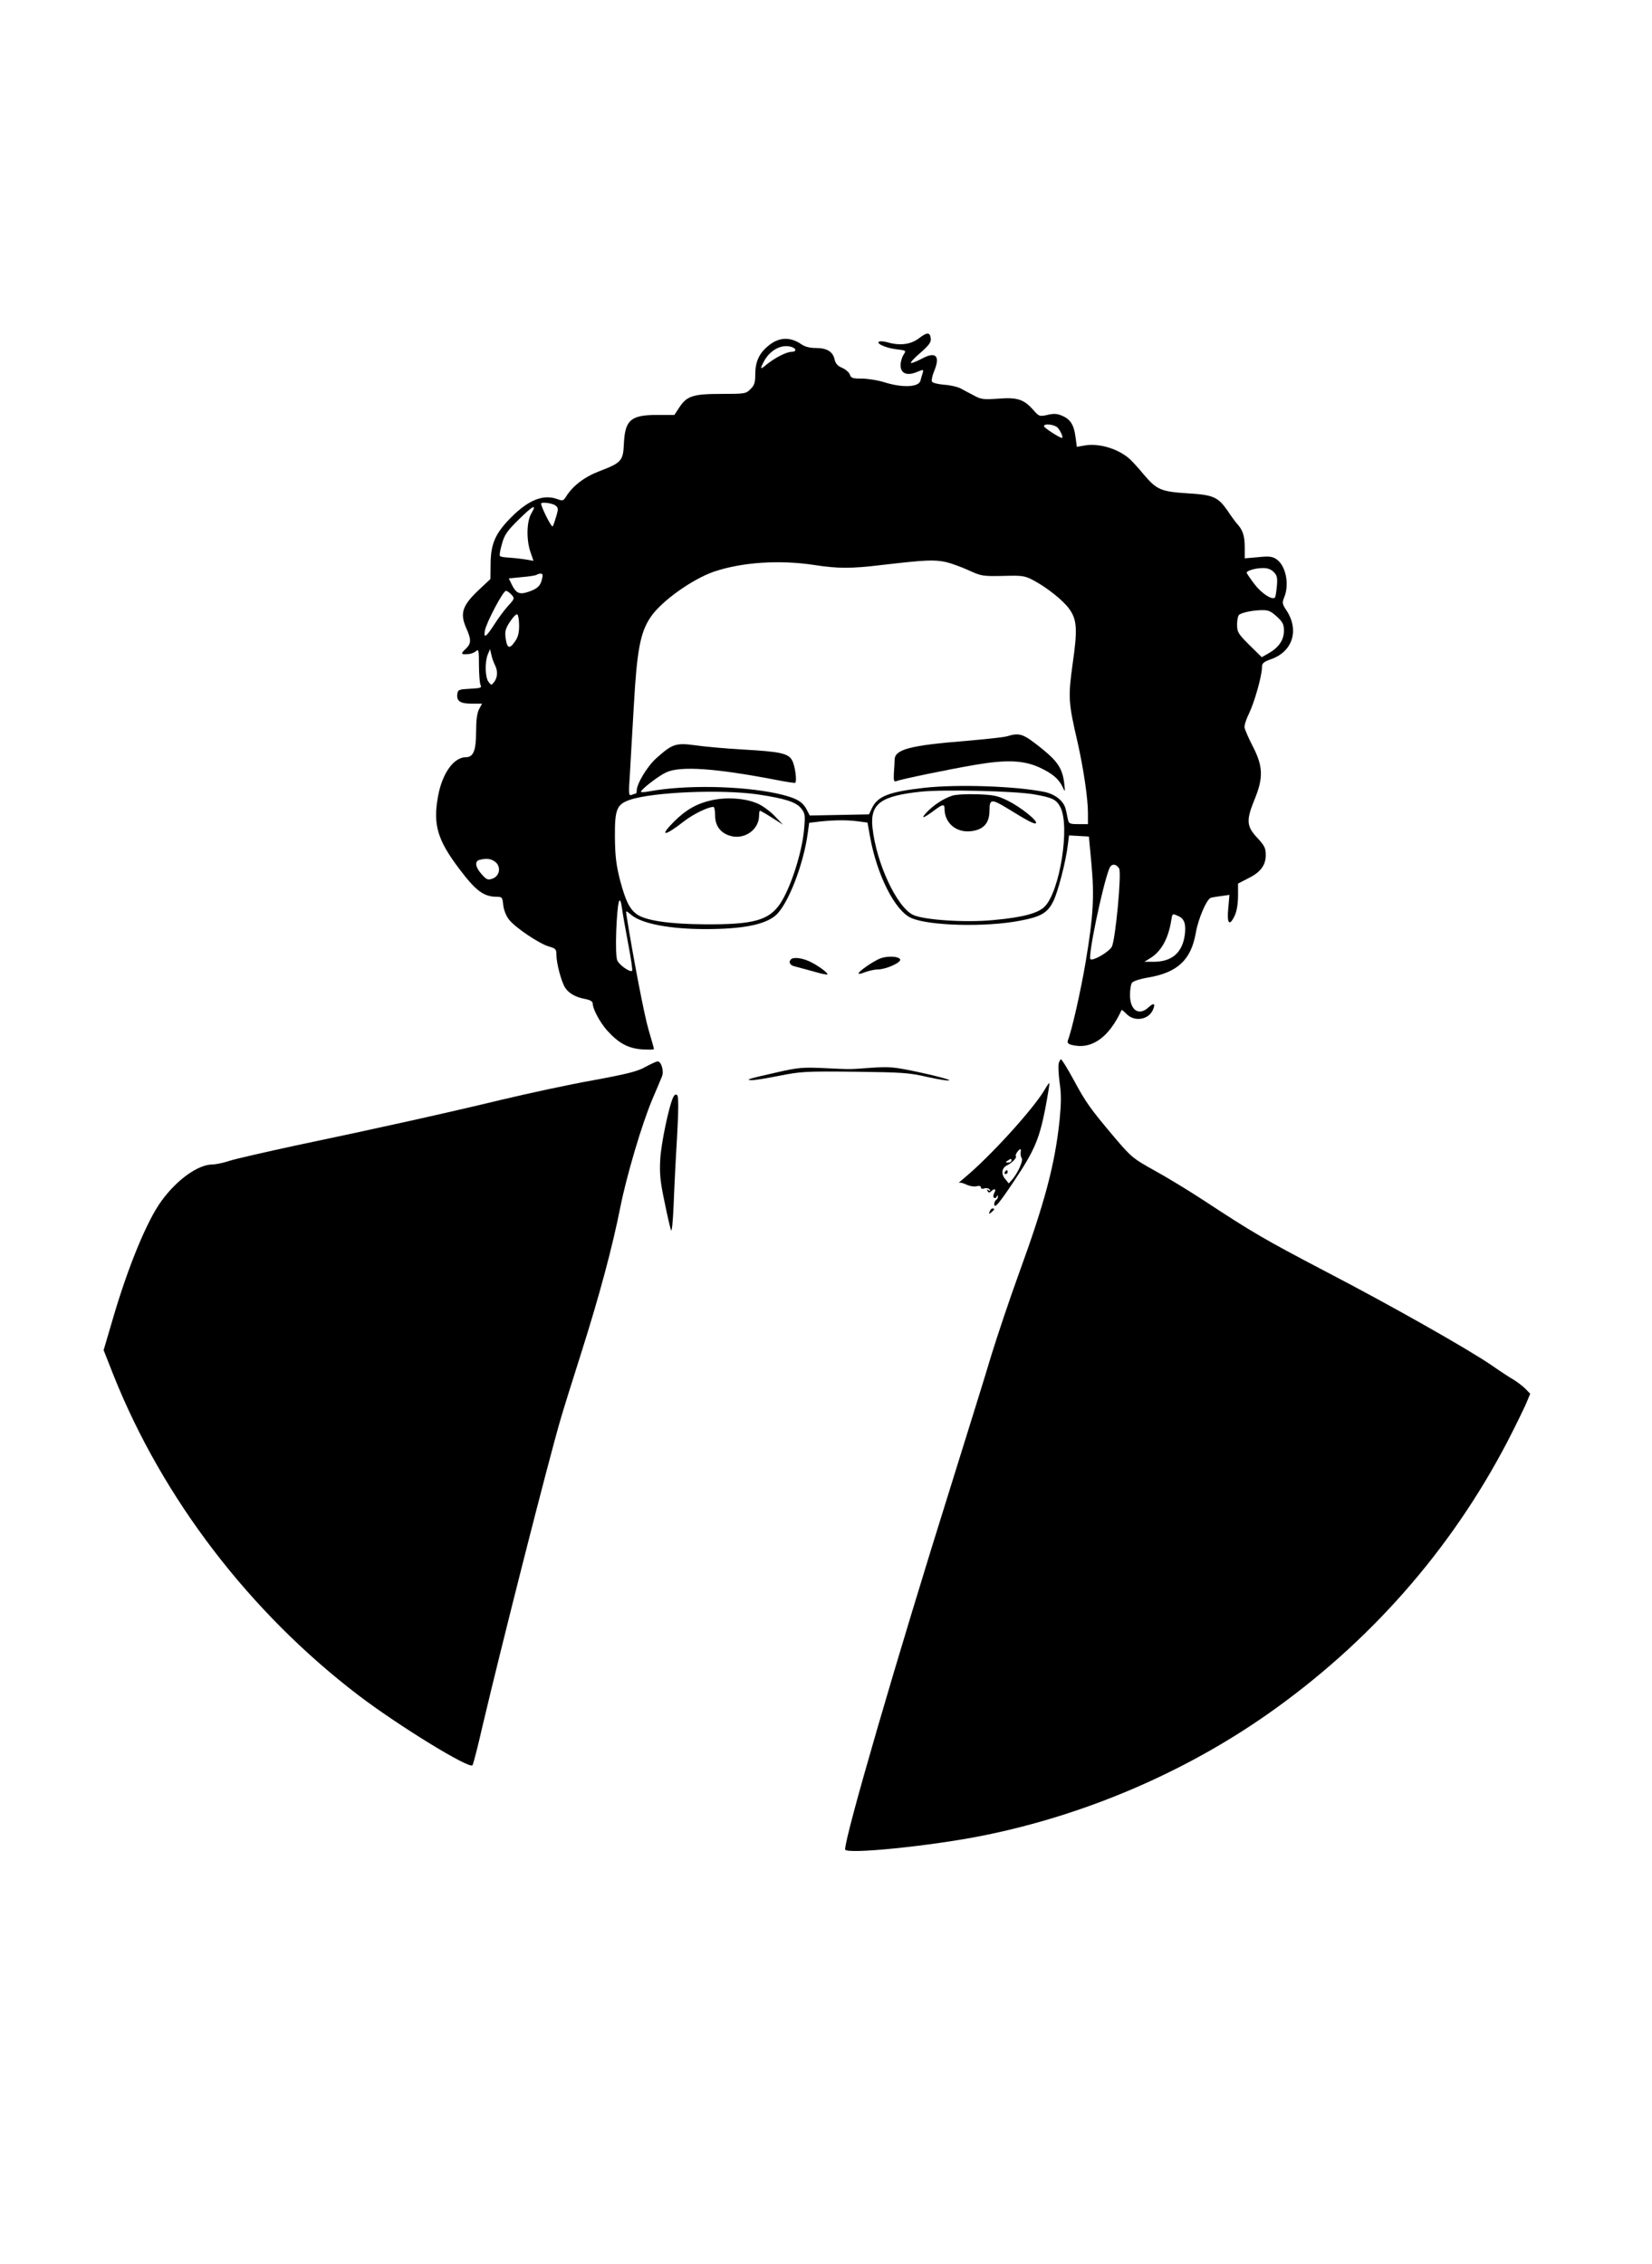 <?xml version="1.0" standalone="no"?>
<!DOCTYPE svg PUBLIC "-//W3C//DTD SVG 20010904//EN"
 "http://www.w3.org/TR/2001/REC-SVG-20010904/DTD/svg10.dtd">
<svg version="1.0" xmlns="http://www.w3.org/2000/svg"
 width="864pt" height="1184pt" viewBox="0 0 864 1184"
 preserveAspectRatio="xMidYMid meet">

<g transform="translate(0,1184) scale(0.1,-0.1)"
fill="#000000" stroke="none">
<path d="M4805 10070 c-43 -32 -99 -39 -164 -20 -19 5 -38 7 -44 3 -16 -10 39
-34 94 -40 49 -6 49 -6 34 -29 -8 -13 -15 -37 -15 -54 0 -43 33 -57 84 -36 37
15 37 15 31 -7 -4 -12 -9 -29 -11 -38 -9 -34 -93 -38 -186 -9 -34 11 -89 20
-120 20 -49 0 -58 3 -63 21 -4 11 -22 27 -40 35 -24 10 -35 22 -40 44 -9 41
-40 60 -98 60 -32 0 -58 7 -75 19 -61 42 -121 39 -179 -12 -45 -39 -63 -82
-63 -147 0 -41 -5 -56 -25 -75 -23 -24 -30 -25 -150 -25 -148 0 -182 -10 -221
-69 l-27 -41 -89 0 c-139 0 -169 -26 -175 -150 -4 -90 -12 -100 -130 -145 -76
-29 -138 -76 -173 -133 -13 -21 -18 -22 -43 -13 -73 28 -151 -2 -242 -93 -84
-84 -108 -139 -109 -242 l-1 -82 -67 -63 c-81 -78 -93 -118 -59 -195 27 -61
26 -80 -5 -109 -27 -25 -23 -30 21 -25 11 1 27 8 35 15 13 12 15 3 15 -73 0
-48 4 -95 8 -104 8 -15 1 -17 -55 -20 -57 -3 -63 -5 -66 -26 -6 -38 15 -52 74
-52 l55 0 -16 -30 c-10 -19 -15 -58 -15 -117 0 -97 -14 -133 -53 -133 -64 0
-124 -84 -146 -204 -27 -148 -4 -228 111 -380 86 -114 127 -145 194 -146 30 0
32 -2 36 -44 3 -26 16 -58 30 -75 32 -42 161 -128 209 -141 35 -10 39 -14 39
-43 0 -45 26 -142 46 -173 20 -30 56 -50 107 -59 25 -5 37 -13 37 -24 1 -30
38 -98 76 -141 60 -66 108 -92 181 -98 35 -2 63 -2 63 2 0 4 -13 50 -29 104
-22 75 -81 383 -115 599 -3 22 -3 22 26 -2 55 -46 202 -74 388 -74 194 0 310
23 367 72 65 57 147 270 168 433 l7 51 60 7 c77 8 143 8 200 0 l45 -6 13 -72
c36 -202 131 -390 216 -427 93 -41 389 -49 569 -14 108 20 144 41 173 100 25
48 67 212 77 298 l6 48 52 -3 52 -3 13 -140 c16 -172 10 -277 -29 -510 -26
-155 -73 -363 -94 -416 -4 -12 1 -18 17 -23 105 -28 197 36 264 182 1 2 13 -8
27 -22 41 -41 113 -29 136 21 16 35 6 41 -22 15 -50 -47 -97 -16 -97 64 0 27
4 56 10 64 5 8 40 20 81 27 157 26 228 92 253 234 13 75 57 177 79 184 7 2 31
6 55 9 l42 6 -6 -68 c-8 -81 5 -99 32 -44 12 24 18 60 19 104 l0 67 52 27 c66
32 93 69 93 123 0 36 -7 49 -45 90 -56 60 -58 91 -14 199 47 114 45 174 -8
277 -23 44 -42 89 -44 100 -2 11 9 45 24 75 28 58 67 196 67 239 0 22 7 29 49
44 112 40 147 152 79 255 -22 33 -23 40 -12 67 29 68 9 168 -41 201 -21 14
-39 16 -95 10 l-70 -6 0 54 c0 61 -9 91 -36 122 -11 12 -35 44 -53 72 -51 73
-74 84 -211 92 -139 9 -160 19 -227 97 -26 32 -59 68 -73 81 -60 55 -163 86
-239 72 l-39 -7 -7 51 c-8 64 -27 94 -71 112 -25 11 -44 12 -76 4 -41 -9 -44
-8 -73 25 -50 57 -85 68 -184 60 -77 -5 -90 -4 -126 16 -22 11 -53 28 -70 37
-16 9 -56 18 -88 20 -34 3 -61 10 -63 17 -3 7 2 29 10 50 36 84 11 110 -65 68
-27 -14 -52 -24 -55 -21 -3 3 20 28 51 54 43 38 55 54 53 73 -4 35 -19 35 -63
1z m-661 -46 c23 -9 20 -24 -4 -24 -27 0 -88 -32 -129 -65 -35 -30 -38 -27
-16 14 32 62 97 95 149 75z m1388 -421 c17 -20 30 -53 22 -53 -13 0 -94 53
-94 61 0 16 56 9 72 -8z m-2628 -406 c16 -12 17 -18 5 -58 -7 -24 -15 -48 -19
-52 -6 -6 -60 102 -60 119 0 10 58 3 74 -9z m-125 -42 c-25 -42 -27 -139 -4
-204 l15 -44 -47 8 c-27 4 -65 8 -85 9 -20 1 -40 4 -43 8 -4 4 1 32 10 63 13
48 28 69 86 126 77 76 99 87 68 34z m2171 -255 c25 -6 77 -25 115 -42 67 -31
75 -32 180 -30 103 3 114 1 160 -23 71 -38 154 -104 186 -148 42 -57 45 -108
19 -288 -24 -175 -23 -202 26 -412 30 -133 54 -292 54 -369 l0 -58 -50 0 c-45
0 -50 2 -55 25 -3 14 -7 37 -11 51 -9 44 -54 81 -115 93 -152 30 -450 40 -624
21 -186 -21 -245 -44 -275 -107 l-15 -32 -155 -3 -155 -3 -15 29 c-23 46 -58
64 -156 86 -190 41 -483 46 -670 11 -25 -5 -44 -5 -42 -1 6 16 95 84 133 101
74 34 258 21 570 -39 55 -11 102 -18 104 -16 10 9 -1 88 -15 115 -19 39 -61
48 -257 59 -89 5 -201 15 -249 22 -103 14 -121 8 -204 -66 -48 -42 -104 -135
-104 -171 0 -8 -2 -15 -4 -15 -2 0 -12 -3 -22 -7 -16 -6 -17 2 -10 103 3 60
13 224 21 364 16 289 34 384 88 463 56 83 216 197 330 237 148 50 343 63 527
35 121 -19 193 -19 350 0 233 27 275 29 340 15z m1711 -51 c18 -18 21 -30 17
-75 -3 -30 -7 -56 -10 -59 -14 -15 -71 22 -107 70 -23 30 -41 57 -41 60 0 10
45 24 83 24 25 1 44 -6 58 -20z m-3826 -36 c-8 -37 -24 -52 -71 -68 -47 -16
-65 -8 -87 37 l-16 33 70 7 c39 3 73 9 76 12 4 3 13 6 21 6 10 0 12 -7 7 -27z
m-160 -83 c17 -19 17 -21 -18 -59 -19 -21 -51 -64 -70 -94 -44 -69 -59 -79
-51 -35 8 43 95 208 110 208 6 0 19 -9 29 -20z m4002 -114 c32 -29 38 -41 38
-75 0 -48 -27 -87 -79 -117 l-37 -21 -65 64 c-59 59 -64 67 -64 108 0 24 5 47
12 51 19 12 70 22 116 23 35 1 49 -5 79 -33z m-3962 -47 c0 -41 -6 -63 -24
-87 -27 -39 -40 -32 -47 24 -4 31 0 48 23 82 15 23 32 41 38 39 5 -2 10 -28
10 -58z m-127 -206 c16 -30 15 -65 -3 -89 -15 -19 -15 -19 -30 0 -18 23 -20
103 -4 143 l12 28 7 -30 c3 -16 12 -40 18 -52z m2818 -677 c98 -17 119 -27
140 -68 51 -99 -3 -441 -83 -520 -36 -35 -115 -56 -270 -70 -146 -14 -361 1
-417 27 -86 41 -193 271 -213 457 -13 125 43 166 257 188 117 12 487 3 586
-14z m-1441 -1 c141 -21 200 -40 225 -73 20 -24 22 -35 16 -102 -9 -121 -69
-310 -125 -395 -59 -88 -139 -111 -396 -109 -185 1 -311 20 -355 53 -38 28
-58 69 -87 177 -20 79 -26 124 -27 226 -1 145 9 171 78 195 121 41 481 56 671
28z m-1377 -351 c34 -24 27 -75 -12 -89 -25 -9 -31 -6 -57 23 -33 36 -38 68
-11 75 35 9 58 7 80 -9z m3265 -36 c14 -22 -19 -371 -38 -409 -14 -27 -100
-77 -112 -65 -14 13 62 379 98 472 10 28 35 29 52 2z m-2567 -397 c14 -73 23
-135 20 -138 -10 -10 -68 30 -78 55 -6 17 -8 75 -5 157 7 155 18 197 30 115 4
-30 19 -115 33 -189z m2879 147 c30 -14 39 -43 31 -101 -14 -91 -68 -137 -163
-137 l-48 0 31 19 c56 34 94 101 109 194 7 42 5 41 40 25z"/>
<path d="M5265 7989 c-16 -5 -113 -15 -215 -24 -289 -23 -369 -44 -371 -97 0
-13 -2 -45 -4 -71 -2 -41 0 -47 14 -42 24 10 270 61 411 85 163 28 253 24 335
-13 69 -32 102 -60 122 -102 14 -30 14 -29 9 18 -9 75 -33 113 -110 176 -105
85 -121 91 -191 70z"/>
<path d="M4981 7679 c-44 -14 -99 -49 -136 -89 -33 -36 -15 -30 44 14 42 31
51 32 51 6 0 -74 61 -126 138 -117 65 7 97 42 97 107 0 62 10 63 91 14 110
-68 145 -86 152 -79 11 11 -78 83 -146 117 -55 27 -75 31 -160 34 -53 2 -112
-1 -131 -7z"/>
<path d="M3722 7655 c-77 -17 -135 -50 -196 -111 -81 -81 -52 -80 53 2 48 37
124 74 152 74 5 0 9 -20 9 -44 0 -53 26 -90 75 -106 75 -25 155 29 155 105 0
14 2 25 5 25 2 0 31 -16 62 -36 l58 -37 -44 46 c-24 25 -65 55 -90 65 -64 28
-162 34 -239 17z"/>
<path d="M4605 6828 c-35 -13 -115 -68 -115 -79 0 -4 16 -1 35 7 19 7 49 14
67 14 43 1 121 36 116 52 -6 17 -65 20 -103 6z"/>
<path d="M4137 6823 c-14 -13 -6 -31 16 -36 12 -3 55 -15 96 -26 40 -12 76
-20 78 -17 7 7 -59 54 -100 71 -38 16 -79 20 -90 8z"/>
<path d="M5537 6278 c-3 -12 -1 -57 5 -101 9 -59 8 -108 0 -192 -24 -232 -77
-432 -213 -805 -49 -135 -114 -329 -145 -430 -30 -102 -125 -405 -209 -675
-289 -921 -555 -1836 -555 -1907 0 -28 453 18 725 73 530 107 1047 328 1484
634 532 373 959 858 1255 1426 41 79 84 168 97 197 l22 53 -25 26 c-14 14 -42
35 -61 47 -20 11 -73 46 -119 78 -130 88 -522 310 -868 490 -317 166 -377 201
-636 371 -78 51 -193 121 -257 156 -110 61 -121 70 -206 170 -130 154 -152
185 -216 304 -32 59 -62 107 -66 107 -3 0 -9 -10 -12 -22z"/>
<path d="M3375 6260 c-40 -23 -96 -37 -275 -70 -124 -22 -337 -68 -475 -101
-286 -69 -650 -150 -1075 -239 -162 -35 -320 -71 -350 -81 -30 -10 -71 -19
-90 -19 -75 -1 -184 -79 -265 -190 -76 -103 -177 -348 -258 -628 l-45 -153 52
-132 c258 -646 713 -1240 1282 -1674 208 -158 577 -385 595 -365 4 4 28 97 53
207 101 428 337 1358 407 1600 11 39 60 196 109 350 96 303 163 553 205 765
33 164 112 431 166 559 23 53 45 107 51 121 12 29 -4 81 -24 79 -7 -1 -35 -14
-63 -29z"/>
<path d="M4060 6231 c-143 -32 -166 -39 -129 -40 14 -1 80 10 145 23 111 22
137 24 394 21 250 -3 285 -5 383 -28 59 -13 109 -21 112 -17 2 4 -64 22 -147
40 -140 30 -159 32 -257 26 -129 -9 -101 -9 -251 -2 -113 5 -137 3 -250 -23z"/>
<path d="M5463 6140 c-58 -99 -285 -349 -418 -459 -22 -18 -35 -30 -29 -27 6
3 23 -2 38 -9 16 -8 39 -12 52 -9 15 4 24 2 24 -6 0 -7 8 -9 19 -5 11 3 23 0
27 -6 5 -8 3 -9 -6 -4 -9 6 -11 4 -5 -4 5 -9 10 -10 18 -2 18 18 29 13 17 -8
-6 -12 -6 -22 -1 -25 5 -4 12 0 14 6 4 9 6 10 6 1 1 -6 -3 -15 -9 -18 -5 -3
-10 -13 -10 -22 0 -27 24 1 104 121 104 155 131 217 162 374 14 74 24 135 22
137 -2 2 -13 -14 -25 -35z m-125 -327 c-1 -10 1 -24 6 -31 8 -13 -20 -75 -50
-111 l-18 -20 -18 22 c-23 26 -20 58 8 72 28 14 54 41 47 49 -6 5 15 36 24 36
2 0 3 -8 1 -17z m-48 -43 c0 -5 -8 -10 -17 -10 -15 0 -16 2 -3 10 19 12 20 12
20 0z"/>
<path d="M5255 5710 c-3 -5 -1 -10 4 -10 6 0 11 5 11 10 0 6 -2 10 -4 10 -3 0
-8 -4 -11 -10z"/>
<path d="M3522 6104 c-22 -42 -65 -245 -69 -329 -4 -72 0 -115 22 -218 14 -71
30 -138 34 -150 5 -12 10 40 14 129 3 82 11 243 18 357 8 143 8 212 1 219 -7
7 -13 4 -20 -8z"/>
<path d="M5176 5504 c-5 -14 -4 -15 9 -4 17 14 19 20 6 20 -5 0 -12 -7 -15
-16z"/>
</g>
</svg>
